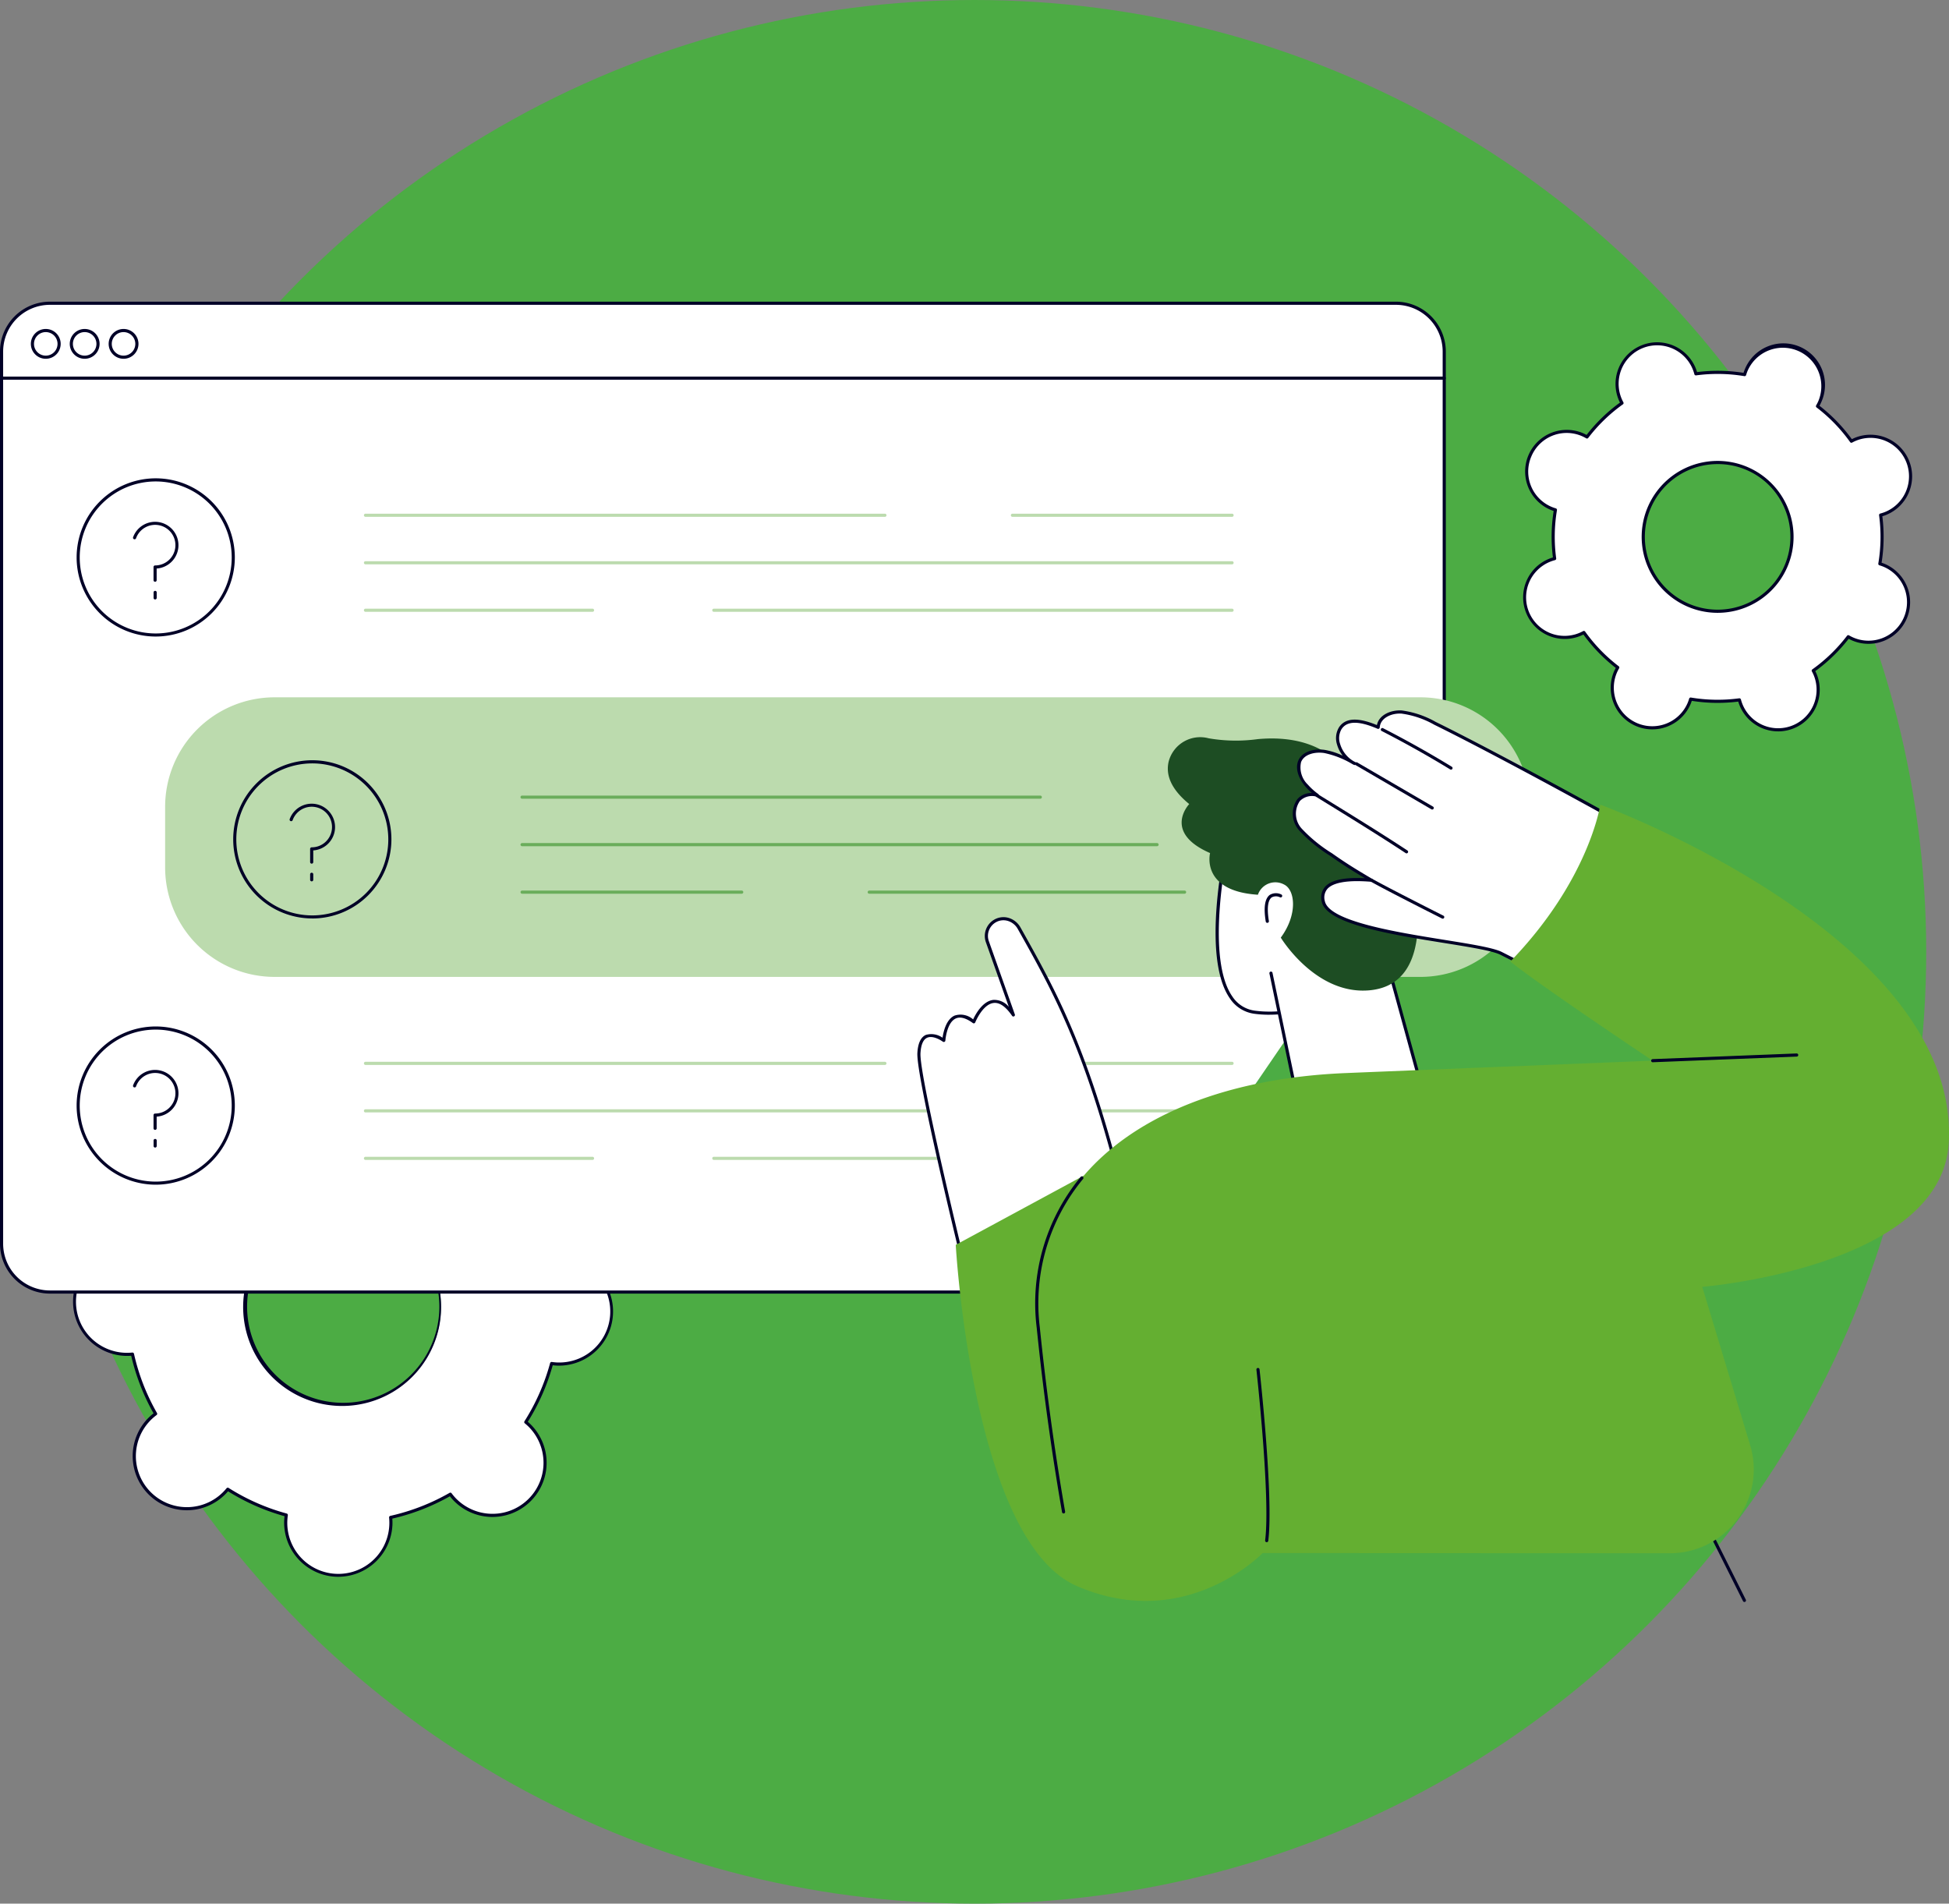 <svg id="Component_4_1" data-name="Component 4 – 1" xmlns="http://www.w3.org/2000/svg" xmlns:xlink="http://www.w3.org/1999/xlink" width="279.535" height="273" viewBox="0 0 279.535 273">
  <rect x="0" y="0" width="279.535" height="273" fill="#808080" stroke="none"/>
  <defs>
    <clipPath id="clip-path">
      <rect id="Rectangle_1939" data-name="Rectangle 1939" width="279.535" height="186.473" fill="none"/>
    </clipPath>
  </defs>
  <circle id="Ellipse_1" data-name="Ellipse 1" cx="136.5" cy="136.5" r="136.5" transform="translate(3.268)" fill="#4cac44"/>
  <g id="Group_4" data-name="Group 4" transform="translate(0 43.264)">
    <g id="Group_30720" data-name="Group 30720" clip-path="url(#clip-path)">
      <path id="Path_38425" data-name="Path 38425" d="M373.885,22.69a5.854,5.854,0,0,0-.631.3,23.436,23.436,0,0,0-4.863-5.021,5.741,5.741,0,1,0-10.221-5.184,5.831,5.831,0,0,0-.234.658,23.421,23.421,0,0,0-6.989-.111,5.876,5.876,0,0,0-.214-.665,5.743,5.743,0,1,0-10.679,4.226,5.8,5.8,0,0,0,.3.63,23.452,23.452,0,0,0-5.021,4.863,5.833,5.833,0,0,0-.621-.319,5.743,5.743,0,1,0-3.905,10.774,23.45,23.45,0,0,0-.111,6.989,5.741,5.741,0,1,0,3.561,10.893,5.865,5.865,0,0,0,.631-.3,23.422,23.422,0,0,0,4.863,5.021,5.741,5.741,0,1,0,10.221,5.184,5.824,5.824,0,0,0,.235-.658,23.443,23.443,0,0,0,6.989.111,5.889,5.889,0,0,0,.214.665,5.743,5.743,0,1,0,10.38-4.857,23.453,23.453,0,0,0,5.021-4.863,5.741,5.741,0,1,0,5.184-10.221,5.8,5.8,0,0,0-.658-.234,23.429,23.429,0,0,0,.111-6.989,5.741,5.741,0,1,0-3.561-10.893M357.994,46.624a10.665,10.665,0,1,1,5.992-13.84,10.665,10.665,0,0,1-5.992,13.84" transform="translate(-107.717 -2.982)" fill="#fff"/>
      <path id="Path_38426" data-name="Path 38426" d="M362.642,64.49a5.976,5.976,0,0,1-5.556-3.772c-.061-.153-.117-.318-.169-.5a23.625,23.625,0,0,1-6.668-.106c-.058.18-.119.343-.185.494a5.967,5.967,0,0,1-10.952-4.742c.066-.151.143-.308.234-.473a23.608,23.608,0,0,1-4.64-4.79c-.17.086-.325.157-.48.218a5.967,5.967,0,0,1-4.392-11.1c.153-.06.318-.116.5-.169a23.643,23.643,0,0,1,.106-6.668c-.18-.058-.343-.119-.494-.185a5.967,5.967,0,1,1,4.742-10.952c.151.066.308.143.473.234a23.64,23.64,0,0,1,4.79-4.64c-.086-.168-.157-.327-.218-.48a5.967,5.967,0,0,1,11.1-4.392c.06.154.117.319.169.5a23.675,23.675,0,0,1,6.668.106c.058-.18.119-.342.185-.494A5.967,5.967,0,1,1,368.8,17.326c-.066.151-.142.307-.234.472a23.626,23.626,0,0,1,4.64,4.79c.17-.086.325-.157.48-.219a5.967,5.967,0,0,1,4.392,11.1c-.153.061-.318.117-.5.17a23.622,23.622,0,0,1-.106,6.668c.18.058.342.119.494.185a5.967,5.967,0,1,1-4.742,10.952c-.151-.066-.307-.143-.472-.234a23.646,23.646,0,0,1-4.79,4.64c.086.168.158.326.219.48a5.968,5.968,0,0,1-5.542,8.163m-5.56-4.744a.225.225,0,0,1,.218.168,5.516,5.516,0,1,0,10.466-3.422,5.432,5.432,0,0,0-.288-.606.224.224,0,0,1,.067-.29,23.217,23.217,0,0,0,4.973-4.817.225.225,0,0,1,.292-.058,5.617,5.617,0,0,0,.6.308A5.518,5.518,0,0,0,377.792,40.9a5.639,5.639,0,0,0-.632-.225.225.225,0,0,1-.158-.252,23.188,23.188,0,0,0,.111-6.922.224.224,0,0,1,.166-.247,5.562,5.562,0,0,0,.639-.205,5.518,5.518,0,1,0-4.061-10.262,5.424,5.424,0,0,0-.606.288.225.225,0,0,1-.29-.067,23.209,23.209,0,0,0-4.816-4.973.224.224,0,0,1-.058-.292,5.576,5.576,0,0,0,.307-.6,5.518,5.518,0,0,0-10.127-4.385,5.425,5.425,0,0,0-.225.632.225.225,0,0,1-.253.158,23.187,23.187,0,0,0-6.922-.11.226.226,0,0,1-.247-.166A5.518,5.518,0,1,0,340.439,17.3a.224.224,0,0,1-.067.29,23.207,23.207,0,0,0-4.973,4.817.223.223,0,0,1-.291.058,5.491,5.491,0,0,0-7.854,2.565,5.485,5.485,0,0,0,3.5,7.481.225.225,0,0,1,.158.253,23.189,23.189,0,0,0-.11,6.922.225.225,0,0,1-.166.247,5.635,5.635,0,0,0-.639.205,5.518,5.518,0,1,0,4.668,9.974.224.224,0,0,1,.289.067,23.212,23.212,0,0,0,4.817,4.973.226.226,0,0,1,.058.292,5.563,5.563,0,0,0-.308.6,5.518,5.518,0,0,0,10.128,4.385,5.555,5.555,0,0,0,.225-.632.225.225,0,0,1,.253-.157,23.21,23.21,0,0,0,6.922.11l.029,0m16.691-37.168h0Zm-19.8,24.907a10.892,10.892,0,1,1,3.994-.764,10.906,10.906,0,0,1-3.994.764m-.025-21.33a10.44,10.44,0,1,0,9.721,6.6,10.375,10.375,0,0,0-9.721-6.6" transform="translate(-107.606 -2.87)" fill="#000027"/>
      <path id="Path_38427" data-name="Path 38427" d="M71.676,169.266a7.718,7.718,0,0,0-.62.677,30.819,30.819,0,0,0-8.4-3.7,7.542,7.542,0,1,0-15-1.254,7.42,7.42,0,0,0,.04.917,30.789,30.789,0,0,0-8.562,3.322,7.543,7.543,0,1,0-11.5,9.723,7.712,7.712,0,0,0,.677.62,30.808,30.808,0,0,0-3.7,8.4,7.44,7.44,0,0,0-.914-.082,7.545,7.545,0,0,0-.34,15.086,7.672,7.672,0,0,0,.917-.04,30.819,30.819,0,0,0,3.322,8.562,7.542,7.542,0,1,0,9.723,11.5,7.335,7.335,0,0,0,.62-.677,30.772,30.772,0,0,0,8.4,3.705,7.468,7.468,0,0,0-.082.914,7.545,7.545,0,1,0,15.086.34,7.685,7.685,0,0,0-.04-.917,30.8,30.8,0,0,0,8.562-3.322,7.545,7.545,0,1,0,10.82-10.342,30.777,30.777,0,0,0,3.705-8.4,7.546,7.546,0,1,0,.338-14.964,30.761,30.761,0,0,0-3.322-8.562,7.543,7.543,0,1,0-9.723-11.5m-7.5,36.991a14.011,14.011,0,1,1,.447-19.81,14.011,14.011,0,0,1-.447,19.81" transform="translate(-5.272 -52.014)" fill="#fff"/>
      <path id="Path_38428" data-name="Path 38428" d="M53.687,234.762l-.178,0a7.779,7.779,0,0,1-7.593-7.943,7.153,7.153,0,0,1,.058-.744,31.017,31.017,0,0,1-8.109-3.575,7.324,7.324,0,0,1-.511.545A7.77,7.77,0,1,1,26.618,211.81a7.257,7.257,0,0,1,.567-.486,31.005,31.005,0,0,1-3.205-8.261,7.434,7.434,0,0,1-.746.023,7.769,7.769,0,1,1,.35-15.535c.232.005.477.024.744.057A30.989,30.989,0,0,1,27.9,179.5a7.332,7.332,0,0,1-.545-.511,7.77,7.77,0,1,1,11.233-10.737,7.257,7.257,0,0,1,.486.567,31,31,0,0,1,8.261-3.205,7.24,7.24,0,0,1-.023-.746,7.769,7.769,0,1,1,15.535.35,7.362,7.362,0,0,1-.058.744,30.984,30.984,0,0,1,8.108,3.575,7.2,7.2,0,0,1,.511-.545,7.77,7.77,0,0,1,10.738,11.233c-.167.159-.354.32-.567.486a30.964,30.964,0,0,1,3.206,8.261,7.464,7.464,0,0,1,.746-.024,7.77,7.77,0,0,1-.173,15.537l-.178,0a7.306,7.306,0,0,1-.744-.058,31,31,0,0,1-3.575,8.108,7.321,7.321,0,0,1,.544.511,7.769,7.769,0,1,1-11.232,10.737,7.136,7.136,0,0,1-.486-.567,31,31,0,0,1-8.261,3.206,7.416,7.416,0,0,1,.023.746,7.78,7.78,0,0,1-7.765,7.594M37.82,221.979a.226.226,0,0,1,.12.035,30.552,30.552,0,0,0,8.342,3.678.224.224,0,0,1,.163.249,7.425,7.425,0,0,0-.079.887,7.321,7.321,0,1,0,14.6-.559.225.225,0,0,1,.175-.241,30.56,30.56,0,0,0,8.5-3.3.225.225,0,0,1,.291.06,7.386,7.386,0,0,0,.571.683,7.32,7.32,0,1,0,10.584-10.116,7.382,7.382,0,0,0-.657-.6.224.224,0,0,1-.048-.293,30.544,30.544,0,0,0,3.678-8.342.224.224,0,0,1,.249-.163A7.318,7.318,0,1,0,85.523,189.4a7.165,7.165,0,0,0-.89.039.225.225,0,0,1-.241-.174,30.551,30.551,0,0,0-3.3-8.5.225.225,0,0,1,.061-.291,7.105,7.105,0,0,0,.683-.571,7.32,7.32,0,1,0-10.116-10.583,7.133,7.133,0,0,0-.6.657.224.224,0,0,1-.293.047,30.546,30.546,0,0,0-8.342-3.678.225.225,0,0,1-.163-.249,7.19,7.19,0,0,0,.079-.886,7.32,7.32,0,1,0-14.636-.33,7.414,7.414,0,0,0,.039.89.225.225,0,0,1-.174.241,30.527,30.527,0,0,0-8.5,3.3.224.224,0,0,1-.291-.06,7.485,7.485,0,0,0-.571-.683,7.32,7.32,0,1,0-9.926,10.718.225.225,0,0,1,.048.294,30.549,30.549,0,0,0-3.678,8.341.226.226,0,0,1-.249.163,7.382,7.382,0,0,0-.886-.079,7.321,7.321,0,1,0,.559,14.6.224.224,0,0,1,.241.174,30.554,30.554,0,0,0,3.3,8.5.225.225,0,0,1-.06.291,7.32,7.32,0,1,0,10.034,10.5.226.226,0,0,1,.174-.082m16.571-11.725q-.165,0-.33,0a14.195,14.195,0,1,1,.33,0m-.017-28.023a13.787,13.787,0,1,0,9.535,23.754l.155.162-.155-.162a13.787,13.787,0,0,0-9.216-23.75c-.106,0-.213,0-.319,0" transform="translate(-5.161 -51.903)" fill="#000027"/>
      <path id="Path_38429" data-name="Path 38429" d="M159.772,142.137H7.268A6.932,6.932,0,0,1,.336,135.2V7.267A6.932,6.932,0,0,1,7.268.335H200.32a6.932,6.932,0,0,1,6.932,6.932V72.706Z" transform="translate(-0.111 -0.111)" fill="#fff"/>
      <path id="Path_38430" data-name="Path 38430" d="M159.661,142.25H7.156A7.165,7.165,0,0,1,0,135.094V7.156A7.165,7.165,0,0,1,7.156,0H200.209a7.165,7.165,0,0,1,7.156,7.156V72.6a.225.225,0,0,1-.45,0V7.156A6.714,6.714,0,0,0,200.209.449H7.156A6.714,6.714,0,0,0,.45,7.156V135.094A6.714,6.714,0,0,0,7.156,141.8h152.5a.224.224,0,1,1,0,.449" fill="#000027"/>
      <path id="Path_38431" data-name="Path 38431" d="M207.14,16.479H.224a.224.224,0,1,1,0-.449H207.14a.224.224,0,0,1,0,.449" transform="translate(0 -5.29)" fill="#000027"/>
      <path id="Path_38432" data-name="Path 38432" d="M8.748,10.115a2.138,2.138,0,1,1,2.137-2.138,2.14,2.14,0,0,1-2.137,2.138m0-3.827a1.689,1.689,0,1,0,1.687,1.689A1.69,1.69,0,0,0,8.748,6.288" transform="translate(-2.182 -1.927)" fill="#000027"/>
      <path id="Path_38433" data-name="Path 38433" d="M17.076,10.115a2.138,2.138,0,1,1,2.137-2.138,2.14,2.14,0,0,1-2.137,2.138m0-3.827a1.689,1.689,0,1,0,1.687,1.689,1.69,1.69,0,0,0-1.687-1.689" transform="translate(-4.93 -1.927)" fill="#000027"/>
      <path id="Path_38434" data-name="Path 38434" d="M25.4,10.115A2.138,2.138,0,1,1,27.54,7.977,2.14,2.14,0,0,1,25.4,10.115m0-3.827a1.689,1.689,0,1,0,1.687,1.689A1.69,1.69,0,0,0,25.4,6.288" transform="translate(-7.679 -1.927)" fill="#000027"/>
      <path id="Path_38435" data-name="Path 38435" d="M31.639,55.71a.224.224,0,0,1-.224-.224V53.592a.224.224,0,0,1,.224-.224A2.91,2.91,0,1,0,28.9,49.488a.225.225,0,0,1-.423-.149,3.353,3.353,0,1,1,3.385,4.471v1.676a.224.224,0,0,1-.224.224" transform="translate(-9.394 -15.543)" fill="#000027"/>
      <path id="Path_38436" data-name="Path 38436" d="M33.1,63.129a.224.224,0,0,1-.224-.224v-.789a.224.224,0,1,1,.449,0V62.9a.224.224,0,0,1-.224.224" transform="translate(-10.848 -20.425)" fill="#000027"/>
      <path id="Path_38437" data-name="Path 38437" d="M27.747,60.5A11.344,11.344,0,1,1,39.092,49.159,11.358,11.358,0,0,1,27.747,60.5m0-22.24a10.9,10.9,0,1,0,10.9,10.9,10.907,10.907,0,0,0-10.9-10.9" transform="translate(-5.413 -12.48)" fill="#000027"/>
      <path id="Path_38438" data-name="Path 38438" d="M248.122,45.83h-31.5a.224.224,0,0,1,0-.449h31.5a.224.224,0,0,1,0,.449" transform="translate(-71.414 -14.977)" fill="#bcdbae"/>
      <path id="Path_38439" data-name="Path 38439" d="M152.625,45.83H78.13a.224.224,0,1,1,0-.449h74.5a.224.224,0,0,1,0,.449" transform="translate(-25.71 -14.977)" fill="#bcdbae"/>
      <path id="Path_38440" data-name="Path 38440" d="M202.418,56H78.129a.224.224,0,1,1,0-.449H202.418a.224.224,0,1,1,0,.449" transform="translate(-25.71 -18.332)" fill="#bcdbae"/>
      <path id="Path_38441" data-name="Path 38441" d="M227.028,66.161H152.7a.224.224,0,1,1,0-.449h74.328a.224.224,0,1,1,0,.449" transform="translate(-50.32 -21.686)" fill="#bcdbae"/>
      <path id="Path_38442" data-name="Path 38442" d="M110.694,66.161H78.13a.224.224,0,1,1,0-.449h32.564a.224.224,0,1,1,0,.449" transform="translate(-25.71 -21.686)" fill="#bcdbae"/>
      <path id="Path_38443" data-name="Path 38443" d="M215.384,124.779H51.055A15.705,15.705,0,0,1,35.35,109.074v-8.686A15.705,15.705,0,0,1,51.055,84.683H215.384a15.705,15.705,0,0,1,15.705,15.705v8.686a15.705,15.705,0,0,1-15.705,15.705" transform="translate(-11.666 -27.947)" fill="#bcdbae"/>
      <path id="Path_38444" data-name="Path 38444" d="M65.16,116.047a.224.224,0,0,1-.224-.224V113.93a.225.225,0,0,1,.224-.225,2.91,2.91,0,1,0-2.738-3.879.225.225,0,0,1-.423-.149,3.353,3.353,0,1,1,3.385,4.471v1.676a.224.224,0,0,1-.224.224" transform="translate(-20.456 -35.456)" fill="#000027"/>
      <path id="Path_38445" data-name="Path 38445" d="M66.616,123.466a.224.224,0,0,1-.224-.224v-.789a.224.224,0,1,1,.449,0v.789a.224.224,0,0,1-.224.224" transform="translate(-21.911 -40.337)" fill="#000027"/>
      <path id="Path_38446" data-name="Path 38446" d="M61.268,120.842A11.344,11.344,0,1,1,72.613,109.5a11.358,11.358,0,0,1-11.345,11.345m0-22.24a10.9,10.9,0,1,0,10.9,10.9,10.907,10.907,0,0,0-10.9-10.9" transform="translate(-16.476 -32.392)" fill="#000027"/>
      <path id="Path_38447" data-name="Path 38447" d="M143.154,126.5h-31.5a.224.224,0,1,1,0-.449h31.5a.224.224,0,0,1,0,.449" transform="translate(-36.773 -41.599)" fill="#6aad5b"/>
      <path id="Path_38448" data-name="Path 38448" d="M231.2,126.5H185.971a.224.224,0,1,1,0-.449H231.2a.224.224,0,1,1,0,.449" transform="translate(-61.3 -41.599)" fill="#6aad5b"/>
      <path id="Path_38449" data-name="Path 38449" d="M202.725,116.333H111.65a.224.224,0,1,1,0-.449h91.075a.224.224,0,0,1,0,.449" transform="translate(-36.772 -38.244)" fill="#6aad5b"/>
      <path id="Path_38450" data-name="Path 38450" d="M185.978,106.167H111.65a.224.224,0,1,1,0-.449h74.328a.224.224,0,0,1,0,.449" transform="translate(-36.773 -34.889)" fill="#6aad5b"/>
      <path id="Path_38451" data-name="Path 38451" d="M31.639,173.032a.224.224,0,0,1-.224-.224v-1.893a.224.224,0,0,1,.224-.225,2.91,2.91,0,1,0-2.738-3.879.225.225,0,0,1-.423-.149,3.353,3.353,0,1,1,3.385,4.471v1.676a.224.224,0,0,1-.224.224" transform="translate(-9.394 -54.262)" fill="#000027"/>
      <path id="Path_38452" data-name="Path 38452" d="M33.1,180.451a.224.224,0,0,1-.224-.224v-.789a.224.224,0,1,1,.449,0v.789a.224.224,0,0,1-.224.224" transform="translate(-10.848 -59.144)" fill="#000027"/>
      <path id="Path_38453" data-name="Path 38453" d="M27.747,177.827a11.344,11.344,0,1,1,11.345-11.345,11.358,11.358,0,0,1-11.345,11.345m0-22.24a10.9,10.9,0,1,0,10.9,10.9,10.908,10.908,0,0,0-10.9-10.9" transform="translate(-5.413 -51.198)" fill="#000027"/>
      <path id="Path_38454" data-name="Path 38454" d="M248.122,163.152h-31.5a.224.224,0,1,1,0-.449h31.5a.224.224,0,0,1,0,.449" transform="translate(-71.414 -53.695)" fill="#bcdbae"/>
      <path id="Path_38455" data-name="Path 38455" d="M152.625,163.152H78.13a.224.224,0,1,1,0-.449h74.5a.224.224,0,0,1,0,.449" transform="translate(-25.71 -53.695)" fill="#bcdbae"/>
      <path id="Path_38456" data-name="Path 38456" d="M202.418,173.318H78.129a.224.224,0,1,1,0-.449H202.418a.224.224,0,1,1,0,.449" transform="translate(-25.71 -57.05)" fill="#bcdbae"/>
      <path id="Path_38457" data-name="Path 38457" d="M227.028,183.484H152.7a.224.224,0,1,1,0-.449h74.328a.224.224,0,1,1,0,.449" transform="translate(-50.32 -60.405)" fill="#bcdbae"/>
      <path id="Path_38458" data-name="Path 38458" d="M110.694,183.484H78.13a.224.224,0,1,1,0-.449h32.564a.224.224,0,1,1,0,.449" transform="translate(-25.71 -60.405)" fill="#bcdbae"/>
      <path id="Path_38459" data-name="Path 38459" d="M262.012,116.186s-5.1,22.845,3.928,24.056c6.971.935,14.89-3.144,15.066-3.671s2.11-14.762,2.11-14.762Z" transform="translate(-85.995 -38.344)" fill="#fff"/>
      <path id="Path_38460" data-name="Path 38460" d="M267.922,140.49a16,16,0,0,1-2.129-.136,4.987,4.987,0,0,1-3.525-2.215c-4.141-5.938-.74-21.454-.592-22.112a.217.217,0,0,1,.1-.143.223.223,0,0,1,.174-.025l21.1,5.624a.224.224,0,0,1,.165.247c-.2,1.459-1.943,14.27-2.12,14.8-.233.7-6.89,3.958-13.18,3.958m-5.856-24.136c-.412,1.976-3.191,16.133.572,21.528a4.555,4.555,0,0,0,3.216,2.027c6.689.9,14.318-2.877,14.827-3.535.148-.565,1.3-8.876,2.07-14.509Z" transform="translate(-85.878 -38.233)" fill="#000027"/>
      <path id="Path_38461" data-name="Path 38461" d="M272.081,138.706l3.517,16.87,17.647-2.109-6.859-24.953Z" transform="translate(-89.792 -42.412)" fill="#fff"/>
      <path id="Path_38462" data-name="Path 38462" d="M275.487,155.69a.225.225,0,0,1-.22-.179l-3.518-16.87a.224.224,0,0,1,.44-.092l3.476,16.668,17.182-2.053-6.79-24.7a.224.224,0,0,1,.433-.119L293.35,153.3a.225.225,0,0,1-.19.283l-17.647,2.109h-.027" transform="translate(-89.681 -42.301)" fill="#000027"/>
      <path id="Path_38463" data-name="Path 38463" d="M275.582,98.42s-2.814-5.8-12.663-4.92a23.051,23.051,0,0,1-7.066-.117,4.675,4.675,0,0,0-5.717,3.281c-.438,1.735.1,3.844,2.934,6.15,0,0-3.869,4.042,2.99,7.029,0,0-1.407,5.448,6.859,5.975a2.643,2.643,0,0,1,3.752-1.465c1.587.758,1.993,4.276-.469,7.615,0,0,4.983,8.26,12.722,7.557s7.035-9.782,6.859-12.77,3.451-11.372-2.11-16.929c-3.341-3.339-8.09-1.406-8.09-1.406" transform="translate(-82.505 -30.77)" fill="#1d4d23"/>
      <path id="Path_38464" data-name="Path 38464" d="M273.154,127.113s-2.756-1.406-1.935,3.632Z" transform="translate(-89.457 -41.89)" fill="#fff"/>
      <path id="Path_38465" data-name="Path 38465" d="M271.109,130.859a.225.225,0,0,1-.222-.188c-.328-2.016-.131-3.3.584-3.824a1.731,1.731,0,0,1,1.674-.044.225.225,0,0,1-.2.4,1.3,1.3,0,0,0-1.208.007c-.389.286-.775,1.105-.4,3.388a.224.224,0,0,1-.186.258.217.217,0,0,1-.036,0" transform="translate(-89.347 -41.779)" fill="#000027"/>
      <path id="Path_38466" data-name="Path 38466" d="M200.29,149.526s.379-5.545,4.3-2.672c0,0,2.327-5.876,5.665-1l-3.723-10.491a2.478,2.478,0,0,1,1.117-2.985,2.519,2.519,0,0,1,3.436,1.042c5.811,10.361,10.851,19.43,16.74,46-11.078,1.406-12.025,4.475-24.767,1.943,0,0-6.528-26.652-6.341-30.021.239-4.3,3.57-1.82,3.57-1.82" transform="translate(-64.92 -43.584)" fill="#fff"/>
      <path id="Path_38467" data-name="Path 38467" d="M211.247,182.451a42.891,42.891,0,0,1-8.34-.973.224.224,0,0,1-.175-.167c-.267-1.089-6.534-26.723-6.347-30.087.076-1.385.48-2.258,1.2-2.594a2.771,2.771,0,0,1,2.411.4c.111-.791.491-2.6,1.7-3.166a2.724,2.724,0,0,1,2.685.54c.329-.712,1.353-2.632,2.9-2.8a2.71,2.71,0,0,1,2.216.991l-3.285-9.258a2.7,2.7,0,0,1,1.218-3.255,2.634,2.634,0,0,1,2.019-.245,2.891,2.891,0,0,1,1.723,1.374c5.815,10.367,10.837,19.321,16.764,46.061a.225.225,0,0,1-.191.271,64.662,64.662,0,0,0-8.416,1.668,30.168,30.168,0,0,1-8.083,1.245m-8.112-1.386c8.385,1.651,11.619.833,16.086-.295a65.328,65.328,0,0,1,8.225-1.647c-5.89-26.49-10.884-35.393-16.664-45.7a2.441,2.441,0,0,0-1.453-1.161,2.188,2.188,0,0,0-1.677.2,2.25,2.25,0,0,0-1.016,2.715l3.723,10.491a.224.224,0,0,1-.4.2c-.9-1.309-1.777-1.926-2.631-1.83-1.591.178-2.63,2.757-2.64,2.783a.225.225,0,0,1-.341.1c-1-.731-1.825-.951-2.46-.656-1.3.6-1.485,3.136-1.487,3.162a.225.225,0,0,1-.358.165c-.013-.01-1.351-.991-2.271-.56-.557.261-.874,1.006-.941,2.212-.176,3.174,5.793,27.731,6.3,29.816" transform="translate(-64.81 -43.474)" fill="#000027"/>
      <path id="Path_38468" data-name="Path 38468" d="M289.111,90.024c-2.336-1.01-4.455-1.382-5.441.137s.068,4.092,2.07,5.055a14.007,14.007,0,0,0-4.338-1.729c-1.5-.223-3.082.232-3.558,1.438a3.652,3.652,0,0,0,1.014,3.466,9.361,9.361,0,0,0,1.512,1.366,2.678,2.678,0,0,0-2.66.688,3.391,3.391,0,0,0,.337,4.323,20.922,20.922,0,0,0,4.317,3.5c1.812,1.281,3.211,2.169,5.771,3.673-2.787-.209-7.56-.312-6.9,3.026.915,4.646,22.088,5.729,25.516,7.474,6.417,3.265,11.374,5.635,11.374,5.635,2.791-.425,12.483-15.032,13.837-19.752-2.742-1.919-25.451-14.342-34.7-18.875a13.108,13.108,0,0,0-4.8-1.622c-1.627-.09-3.245.727-3.346,2.194" transform="translate(-91.441 -28.983)" fill="#fff"/>
      <path id="Path_38469" data-name="Path 38469" d="M318.012,128.194a.234.234,0,0,1-.1-.022c-.05-.024-5.032-2.408-11.378-5.638-1.134-.577-4.358-1.095-8.091-1.694-7.534-1.21-16.91-2.716-17.544-5.936a2.346,2.346,0,0,1,.472-2.114c1.086-1.225,3.6-1.339,5.731-1.237-2.088-1.24-3.379-2.074-4.981-3.207a21.581,21.581,0,0,1-4.361-3.544,3.61,3.61,0,0,1-.339-4.607,2.629,2.629,0,0,1,2.069-.86h.01a8.391,8.391,0,0,1-.925-.906c-.835-.964-1.55-2.441-1.053-3.7.549-1.391,2.354-1.792,3.8-1.578a9.8,9.8,0,0,1,2.589.829A4.63,4.63,0,0,1,283.1,92.4a3,3,0,0,1,.268-2.472c.89-1.371,2.673-1.481,5.446-.336.3-1.475,2-2.182,3.541-2.1a13.435,13.435,0,0,1,4.888,1.645c9.349,4.582,31.97,16.96,34.73,18.893a.225.225,0,0,1,.087.246c-1.294,4.512-10.972,19.449-14.019,19.913l-.034,0M286,111.971c-1.571,0-3.477.2-4.293,1.117a1.9,1.9,0,0,0-.367,1.73c.574,2.913,10.168,4.454,17.174,5.579,3.771.606,7.027,1.129,8.223,1.738,5.945,3.026,10.692,5.308,11.3,5.6,2.705-.613,12.017-14.5,13.543-19.425-3.274-2.194-25.336-14.257-34.537-18.766a13.111,13.111,0,0,0-4.715-1.6c-1.462-.08-3.017.641-3.11,1.985a.224.224,0,0,1-.313.191c-2.695-1.165-4.384-1.148-5.164.053a2.563,2.563,0,0,0-.212,2.106,4.29,4.29,0,0,0,1.915,2.477l.285.151a.225.225,0,0,1-.2.4c-.1-.049-.2-.1-.3-.159a12.978,12.978,0,0,0-3.976-1.55c-1.273-.19-2.856.135-3.316,1.3a3.42,3.42,0,0,0,.975,3.237,9.122,9.122,0,0,0,1.475,1.333.225.225,0,0,1-.184.4,2.446,2.446,0,0,0-2.435.61,3.173,3.173,0,0,0,.336,4.04,21.209,21.209,0,0,0,4.268,3.459c1.792,1.267,3.191,2.157,5.761,3.666a.224.224,0,0,1-.131.417c-.433-.032-1.172-.088-2.006-.088" transform="translate(-91.33 -28.873)" fill="#000027"/>
      <path id="Path_38470" data-name="Path 38470" d="M303.7,129.235a.226.226,0,0,1-.1-.024c-.076-.038-7.664-3.854-10.237-5.3a.225.225,0,0,1,.22-.392c2.565,1.44,10.143,5.251,10.219,5.29a.225.225,0,0,1-.1.425" transform="translate(-96.777 -40.754)" fill="#000027"/>
      <path id="Path_38471" data-name="Path 38471" d="M294.664,113.888a.225.225,0,0,1-.123-.037c-3.675-2.427-8.366-5.316-12.135-7.636l-.7-.433a.225.225,0,0,1,.236-.383l.7.434c3.771,2.322,8.466,5.212,12.147,7.643a.225.225,0,0,1-.124.412" transform="translate(-92.931 -34.772)" fill="#000027"/>
      <path id="Path_38472" data-name="Path 38472" d="M301.135,105.362a.227.227,0,0,1-.113-.031L290.156,99a.224.224,0,1,1,.226-.388l10.866,6.331a.225.225,0,0,1-.113.419" transform="translate(-95.72 -32.534)" fill="#000027"/>
      <path id="Path_38473" data-name="Path 38473" d="M305.653,97.222a.223.223,0,0,1-.117-.033c-3.205-1.958-6.52-3.816-9.851-5.521a.225.225,0,0,1,.2-.4c3.343,1.71,6.667,3.574,9.881,5.538a.224.224,0,0,1-.117.416" transform="translate(-97.541 -30.112)" fill="#000027"/>
      <path id="Path_38474" data-name="Path 38474" d="M369.861,271.184a.225.225,0,0,1-.2-.124l-7.024-14.048a.224.224,0,1,1,.4-.2l7.024,14.048a.224.224,0,0,1-.2.325" transform="translate(-119.669 -84.711)" fill="#000027"/>
      <path id="Path_38475" data-name="Path 38475" d="M297.046,107.664s-1.579,10.784-12.9,22.489c4.212,3.419,20.407,14.225,20.407,14.225s-34.247,1.374-44.021,1.777c-16.827.694-30.086,5.992-37.556,14.7L204.6,170.79s2.353,42.413,17.357,48.922c15.634,6.783,26.653-4.721,26.653-4.721l58.418.025a12.014,12.014,0,0,0,11.513-15.489l-6.873-22.715s34.371-2.78,35.35-20.66c1.62-29.55-49.974-48.488-49.974-48.488" transform="translate(-67.522 -35.531)" fill="#64af31"/>
      <path id="Path_38476" data-name="Path 38476" d="M353.678,162.177a.225.225,0,0,1-.009-.449l20.658-.811a.232.232,0,0,1,.233.216.225.225,0,0,1-.216.233l-20.658.811h-.009" transform="translate(-116.646 -53.106)" fill="#000027"/>
      <path id="Path_38477" data-name="Path 38477" d="M225.7,235.57a.225.225,0,0,1-.221-.186c-1.03-5.89-2.5-15.264-3.639-26.475a28.461,28.461,0,0,1,6.3-21.59.225.225,0,1,1,.345.287,28.022,28.022,0,0,0-6.2,21.256c1.141,11.2,2.607,20.56,3.635,26.444a.226.226,0,0,1-.183.26.254.254,0,0,1-.039,0" transform="translate(-73.154 -61.792)" fill="#000027"/>
      <path id="Path_38478" data-name="Path 38478" d="M270.446,253.22l-.028,0a.224.224,0,0,1-.2-.251c.778-6.214-1.23-24.292-1.251-24.474a.225.225,0,1,1,.447-.05c.02.182,2.034,18.313,1.25,24.58a.224.224,0,0,1-.222.2" transform="translate(-88.765 -75.325)" fill="#000027"/>
    </g>
  </g>
</svg>
